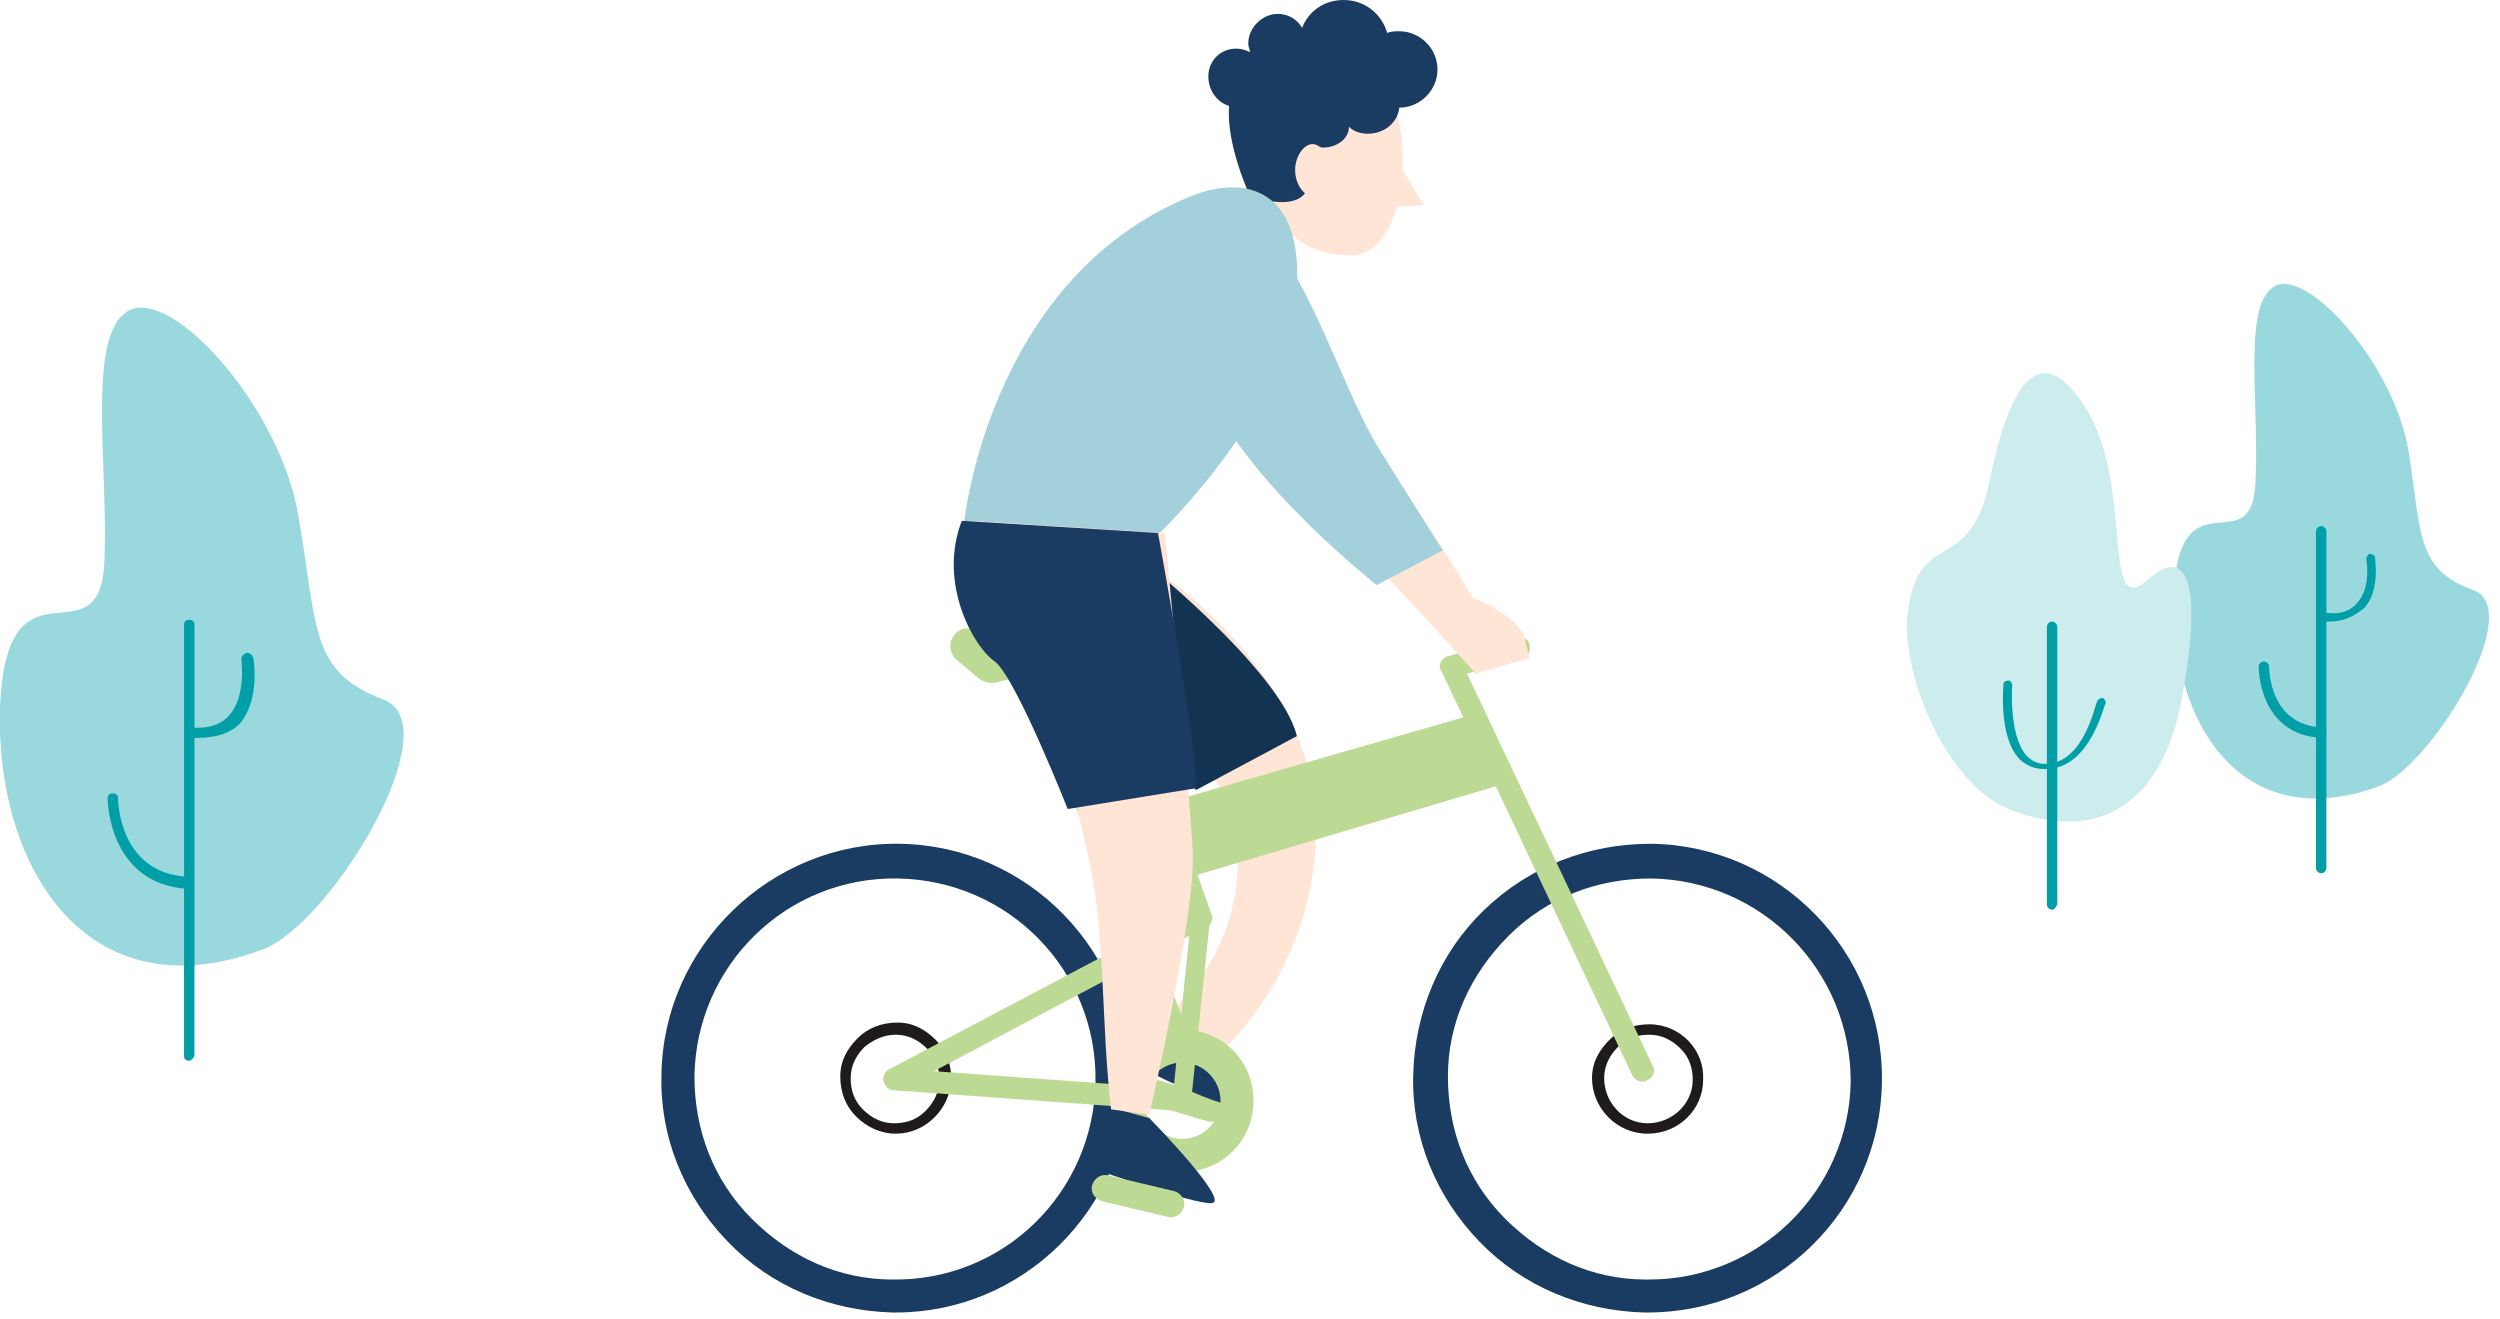 <?xml version="1.0" encoding="UTF-8"?> <!-- Generator: Adobe Illustrator 27.2.0, SVG Export Plug-In . SVG Version: 6.00 Build 0) --> <svg xmlns="http://www.w3.org/2000/svg" xmlns:xlink="http://www.w3.org/1999/xlink" version="1.1" id="レイヤー_1" x="0px" y="0px" viewBox="0 0 144 76" style="enable-background:new 0 0 144 76;" xml:space="preserve"> <style type="text/css"> .st0{fill:#99D8DC;} .st1{fill:#009FA8;} .st2{fill:#CCECEE;} .st3{fill:#FFE5D6;} .st4{fill:#1B3C62;} .st5{fill:#BDDA95;} .st6{fill:#1F1B1B;} .st7{fill:#A3D0DB;} .st8{fill:#123351;} </style> <g> <path class="st0" d="M15.1,54.7C4.9,58.5-0.3,49.8,0,40.7c0.4-9.1,5.6-2.5,6-8.1C6.3,27,4.9,19.3,7.4,17.9 c2.5-1.4,8.8,5.6,9.8,11.9c1.1,6.3,0.6,8.9,4.9,10.5C26,41.8,19,53.3,15.1,54.7"></path> <path class="st1" d="M10.9,61.1c-0.2,0-0.3-0.1-0.3-0.3V36c0-0.2,0.1-0.3,0.3-0.3c0.2,0,0.3,0.1,0.3,0.3v24.8 C11.2,60.9,11,61.1,10.9,61.1"></path> <path class="st1" d="M10.8,51.2C10.8,51.2,10.8,51.2,10.8,51.2C6.2,50.9,6.2,46,6.2,46c0-0.2,0.1-0.3,0.3-0.3h0 c0.2,0,0.3,0.1,0.3,0.3c0,0.2,0.1,4.3,4,4.5c0.2,0,0.3,0.2,0.3,0.3C11.1,51,11,51.2,10.8,51.2"></path> <path class="st1" d="M11.4,42.5c-0.1,0-0.2,0-0.4,0c-0.2,0-0.3-0.2-0.3-0.3c0-0.2,0.2-0.3,0.3-0.3c1,0.1,1.8-0.2,2.2-0.7 c1-1.1,0.7-3.2,0.7-3.2c0-0.2,0.1-0.3,0.3-0.4c0.2,0,0.3,0.1,0.4,0.3c0,0.1,0.4,2.4-0.8,3.8C13.3,42.2,12.5,42.5,11.4,42.5"></path> </g> <g> <path class="st0" d="M137,45.3c-8,2.9-12-3.8-11.8-11c0.3-7.1,4.4-1.9,4.7-6.3c0.3-4.4-0.8-10.4,1.1-11.5c1.9-1.1,6.8,4.4,7.7,9.3 c0.8,4.9,0.4,7,3.8,8.2C145.5,35.2,140,44.2,137,45.3"></path> <path class="st1" d="M133.7,50.3c-0.1,0-0.3-0.1-0.3-0.3V30.6c0-0.1,0.1-0.3,0.3-0.3c0.1,0,0.3,0.1,0.3,0.3V50 C134,50.1,133.9,50.3,133.7,50.3"></path> <path class="st1" d="M133.7,42.5C133.7,42.5,133.7,42.5,133.7,42.5c-3.6-0.2-3.6-4-3.6-4.1c0-0.1,0.1-0.3,0.3-0.3l0,0 c0.1,0,0.3,0.1,0.3,0.3c0,0.1,0,3.4,3.1,3.5c0.1,0,0.2,0.1,0.2,0.3C133.9,42.4,133.8,42.5,133.7,42.5"></path> <path class="st1" d="M134.2,35.8c-0.1,0-0.2,0-0.3,0c-0.1,0-0.2-0.1-0.2-0.3c0-0.1,0.1-0.2,0.3-0.2c0.8,0.1,1.4-0.1,1.8-0.6 c0.8-0.9,0.5-2.5,0.5-2.5c0-0.1,0.1-0.3,0.2-0.3c0.1,0,0.3,0.1,0.3,0.2c0,0.1,0.3,1.9-0.6,2.9C135.6,35.5,135,35.8,134.2,35.8"></path> </g> <g> <path class="st2" d="M115.7,46.6c5.3,2.1,8.8-0.5,9.9-6c1.1-5.5,0.9-9.7-1.9-7.2c-2.8,2.5-0.6-6-3.9-10.4c-3.2-4.5-4.7,2.3-5.2,4.7 c-1.1,5.5-4.1,2.7-4.7,7.5C109.4,38.5,112,45.1,115.7,46.6"></path> <path class="st1" d="M118.2,52.4c-0.1,0-0.3-0.1-0.3-0.3v-16c0-0.1,0.1-0.3,0.3-0.3c0.1,0,0.3,0.1,0.3,0.3v16 C118.4,52.3,118.3,52.4,118.2,52.4"></path> <path class="st1" d="M117.8,44.3c-0.6,0-1.1-0.2-1.5-0.6c-1.2-1.3-0.9-4.2-0.9-4.3c0-0.1,0.1-0.2,0.3-0.2c0.1,0,0.2,0.1,0.2,0.3 c0,0-0.2,2.8,0.8,4c0.3,0.3,0.6,0.5,1.1,0.5c2.3,0,2.9-3.6,3-3.6c0-0.1,0.2-0.2,0.3-0.2c0.1,0,0.2,0.2,0.2,0.3 C121.2,40.4,120.5,44.3,117.8,44.3"></path> </g> <g> <path class="st3" d="M72.8,9c0,3.1,1.4,5.7,5,5.7c4,0,4-10.8,0-11.2C71.3,2.8,72.8,5.9,72.8,9"></path> <polygon class="st3" points="79.6,7.8 82,11.8 79.6,12 "></polygon> <path class="st4" d="M69.6,4.4c0-0.9,0.7-1.6,1.6-1.6c0.3,0,0.6,0.1,0.8,0.2c0-0.1-0.1-0.3-0.1-0.5c0-0.9,0.8-1.7,1.7-1.7 c0.6,0,1.1,0.3,1.4,0.8c0.4-1,1.3-1.6,2.4-1.6c1.2,0,2.2,0.8,2.5,1.9c0.2-0.1,0.5-0.1,0.7-0.1c1.2,0,2.2,1,2.2,2.2 c0,1.2-1,2.2-2.2,2.2c0,0,0,0,0,0c-0.1,0.9-0.9,1.5-1.8,1.5c-0.4,0-0.8-0.1-1.1-0.4C77.7,8,77,8.5,76.2,8.5c-0.2,0-0.5-0.1-0.7-0.1 c0,0.6,0,1.3-0.1,2c-0.1,2.1-3.4,0.9-3.4,0.9s-1.4-3-1.2-5.2C70.1,5.9,69.6,5.2,69.6,4.4"></path> <path class="st3" d="M74.6,9.8c0,0.8,0.5,1.5,1,1.5c0.6,0,1-0.7,1-1.5c0-0.8-0.5-1.5-1-1.5C75.1,8.3,74.6,9,74.6,9.8"></path> <path class="st5" d="M65.9,63.5l3.7,1.1c0.4,0.1,0.8-0.1,0.9-0.5c0.1-0.4-0.1-0.8-0.5-0.9l-3.7-1.1c-0.4-0.1-0.8,0.1-0.9,0.5 C65.3,63,65.5,63.4,65.9,63.5"></path> <path class="st4" d="M68.8,58.6c0,0,3.1,5,2,5c-1.1,0-6.3-2.7-6.3-2.7l2.2-3L68.8,58.6z"></path> <path class="st3" d="M66.8,33c0,0,8.8,5.8,9,14.3c0.2,8.5-5.6,13.4-5.6,13.4L67,58.6c0,0,5.8-4.2,3.9-12c-1.1-4.3-13-8.5-13-8.5 L66.8,33z"></path> <path class="st4" d="M51.6,75.6c-0.1,0-0.1,0-0.2,0c-3.6-0.1-7-1.5-9.5-4.1c-2.5-2.6-3.9-6-3.8-9.6c0.1-7.4,6.3-13.4,13.7-13.3 c7.4,0.1,13.4,6.2,13.3,13.7v0C64.9,69.7,58.9,75.6,51.6,75.6 M51.7,50.6c-6.4-0.1-11.6,5-11.7,11.4c0,3.1,1.1,6,3.3,8.2 c2.2,2.2,5,3.5,8.1,3.5c6.4,0.1,11.6-5,11.7-11.4C63.2,55.9,58.1,50.7,51.7,50.6z"></path> <path class="st6" d="M51.6,65.3C51.5,65.3,51.5,65.3,51.6,65.3c-0.9,0-1.7-0.4-2.3-1c-0.6-0.6-0.9-1.4-0.9-2.3c0-0.9,0.4-1.6,1-2.2 c0.6-0.6,1.4-0.9,2.3-0.9c0.9,0,1.6,0.4,2.2,1c0.6,0.6,0.9,1.4,0.9,2.3C54.7,63.9,53.3,65.3,51.6,65.3 M51.6,59.6 c-0.7,0-1.3,0.3-1.8,0.7c-0.5,0.5-0.8,1.1-0.8,1.8c0,0.7,0.2,1.3,0.7,1.8c0.5,0.5,1.1,0.8,1.8,0.8c0.7,0,1.3-0.2,1.8-0.7 c0.5-0.5,0.8-1.1,0.8-1.8c0-0.7-0.2-1.3-0.7-1.8S52.3,59.6,51.6,59.6C51.6,59.6,51.6,59.6,51.6,59.6"></path> <path class="st4" d="M94.9,75.6c-0.1,0-0.1,0-0.2,0c-3.6-0.1-7-1.5-9.5-4.1c-2.5-2.6-3.9-6-3.8-9.6c0.1-3.6,1.5-7,4.1-9.5 c2.6-2.5,6-3.8,9.6-3.8c7.4,0.1,13.4,6.2,13.3,13.7v0C108.3,69.7,102.3,75.6,94.9,75.6 M95.1,50.6c-3.1,0-6,1.1-8.2,3.3 c-2.2,2.2-3.5,5-3.5,8.1c0,3.1,1.1,6,3.3,8.2c2.2,2.2,5,3.5,8.1,3.5c0.1,0,0.1,0,0.2,0c6.3,0,11.5-5.1,11.6-11.4 C106.6,55.9,101.5,50.7,95.1,50.6z"></path> <path class="st6" d="M94.9,65.3C94.9,65.3,94.9,65.3,94.9,65.3c-1.8,0-3.2-1.5-3.2-3.2c0-0.9,0.4-1.6,1-2.2 c0.6-0.6,1.4-0.9,2.3-0.9c1.8,0,3.2,1.5,3.1,3.2C98.1,63.9,96.7,65.3,94.9,65.3 M97.5,62.2c0-0.7-0.2-1.3-0.7-1.8 c-0.5-0.5-1.1-0.8-1.8-0.8c-0.7,0-1.3,0.2-1.8,0.7c-0.5,0.5-0.8,1.1-0.8,1.8c0,1.4,1.1,2.6,2.5,2.6c0,0,0,0,0,0 C96.3,64.7,97.5,63.6,97.5,62.2"></path> <path class="st5" d="M68.1,67.5c-2.3,0-4.1-1.8-4.1-4.1c0-2.3,1.8-4.1,4.1-4.1c2.3,0,4.1,1.8,4.1,4.1 C72.2,65.7,70.4,67.5,68.1,67.5 M68.1,61.2c-1.2,0-2.2,1-2.2,2.2c0,1.2,1,2.2,2.2,2.2c1.2,0,2.2-1,2.2-2.2 C70.3,62.2,69.3,61.2,68.1,61.2"></path> <path class="st5" d="M68.1,64C68.1,64,68.1,64,68.1,64l-16.6-1.2c-0.3,0-0.5-0.2-0.6-0.5c-0.1-0.3,0.1-0.6,0.3-0.7l17.6-9.3 c0.2-0.1,0.5-0.1,0.6,0c0.2,0.1,0.3,0.4,0.3,0.6l-1.1,10.6C68.7,63.8,68.4,64,68.1,64 M53.8,61.7l13.8,1l0.9-8.8L53.8,61.7z"></path> <path class="st5" d="M68.1,60.9c0.1,0,0.2,0,0.2,0c0.3-0.1,0.5-0.5,0.4-0.8l-8.5-21.5c-0.1-0.3-0.5-0.5-0.8-0.4 c-0.3,0.1-0.5,0.5-0.4,0.8l8.5,21.5C67.6,60.7,67.9,60.9,68.1,60.9"></path> <path class="st5" d="M94.6,62.3c0.1,0,0.2,0,0.3-0.1c0.3-0.1,0.5-0.5,0.3-0.8L84.5,38.8l3.2-0.9c0.3-0.1,0.5-0.4,0.4-0.8 c-0.1-0.3-0.4-0.5-0.8-0.4l-3.9,1.1c-0.2,0-0.3,0.2-0.4,0.3c-0.1,0.2-0.1,0.4,0,0.5L94,61.9C94.1,62.1,94.3,62.3,94.6,62.3"></path> <polygon class="st5" points="62.8,47.5 84.7,41.2 86.8,45.1 64.2,51.8 "></polygon> <path class="st5" d="M69.2,53.5c0.1,0,0.1,0,0.2,0c0.3-0.1,0.5-0.5,0.4-0.8l-1.4-3.9c-0.1-0.3-0.5-0.5-0.8-0.4 c-0.3,0.1-0.5,0.5-0.4,0.8l1.4,3.9C68.7,53.3,68.9,53.5,69.2,53.5"></path> <path class="st5" d="M63.9,37.7l-6.5,1.6c-0.3,0.1-0.7,0-1-0.2l-1.3-1.1c-0.7-0.6-0.3-1.8,0.6-1.8l7.8-0.5c0.4,0,0.8,0.2,1,0.5 C64.9,36.7,64.6,37.5,63.9,37.7"></path> <path class="st7" d="M68.6,11.3c3.5-1.4,6.8-0.1,6,6.3c-0.8,6.4-7.9,13.2-7.9,13.2l-11.2-0.5C55.5,30.4,56.8,16.1,68.6,11.3"></path> <path class="st3" d="M72,14c3.2,0,4,6.9,7.1,11.5c4.5,6.7,6,9.4,6,9.4L82.5,36c0,0-3.3-3.3-6.2-6.9C70,21,68.4,14,72,14"></path> <path class="st8" d="M74.7,42.4l-5.8,3.1l-10.8-9.3l7.2-4.3C65.3,31.8,73.8,38.6,74.7,42.4"></path> <path class="st4" d="M66.2,64.4c0,0,4.7,4.8,3.6,4.9c-1.1,0.1-7.7-2.3-7.7-2.3l1.9-3.2L66.2,64.4z"></path> <path class="st3" d="M67.1,30.7c0,0,1.4,14.7,1.6,18.3c0.2,3.6-2.5,15.2-2.5,15.2L64,63.9c-0.6-5.1-0.3-10-1.3-14.5 c-1.2-5.2-2.2-10.2-5.2-12C55.2,36,55.9,30,55.9,30L67.1,30.7z"></path> <path class="st4" d="M66.7,30.7c0,0,2.2,11.9,2.2,14.7l-7.4,1.2c0,0-3-7.6-4.2-8.5c-1.2-0.8-3.3-4.5-1.9-8.1L66.7,30.7z"></path> <path class="st3" d="M84.8,34.4c0,0,2.7,1.1,3,2.3l0.3,1.2L85,38.8l-2.8-3.1L84.8,34.4z"></path> <path class="st5" d="M67.3,70.1c0.4,0.1,0.8-0.2,0.9-0.6c0.1-0.4-0.2-0.8-0.6-0.9l-3.8-0.9c-0.4-0.1-0.8,0.2-0.9,0.6 c-0.1,0.4,0.2,0.8,0.6,0.9"></path> <path class="st7" d="M71.4,12.6c3.2,0.6,5.7,9.5,8,13.2c2.3,3.7,3.7,5.9,3.7,5.9l-3.8,2c0,0-7.5-5.9-9.7-11.1 C68.2,19.5,65.7,11.4,71.4,12.6"></path> </g> </svg> 